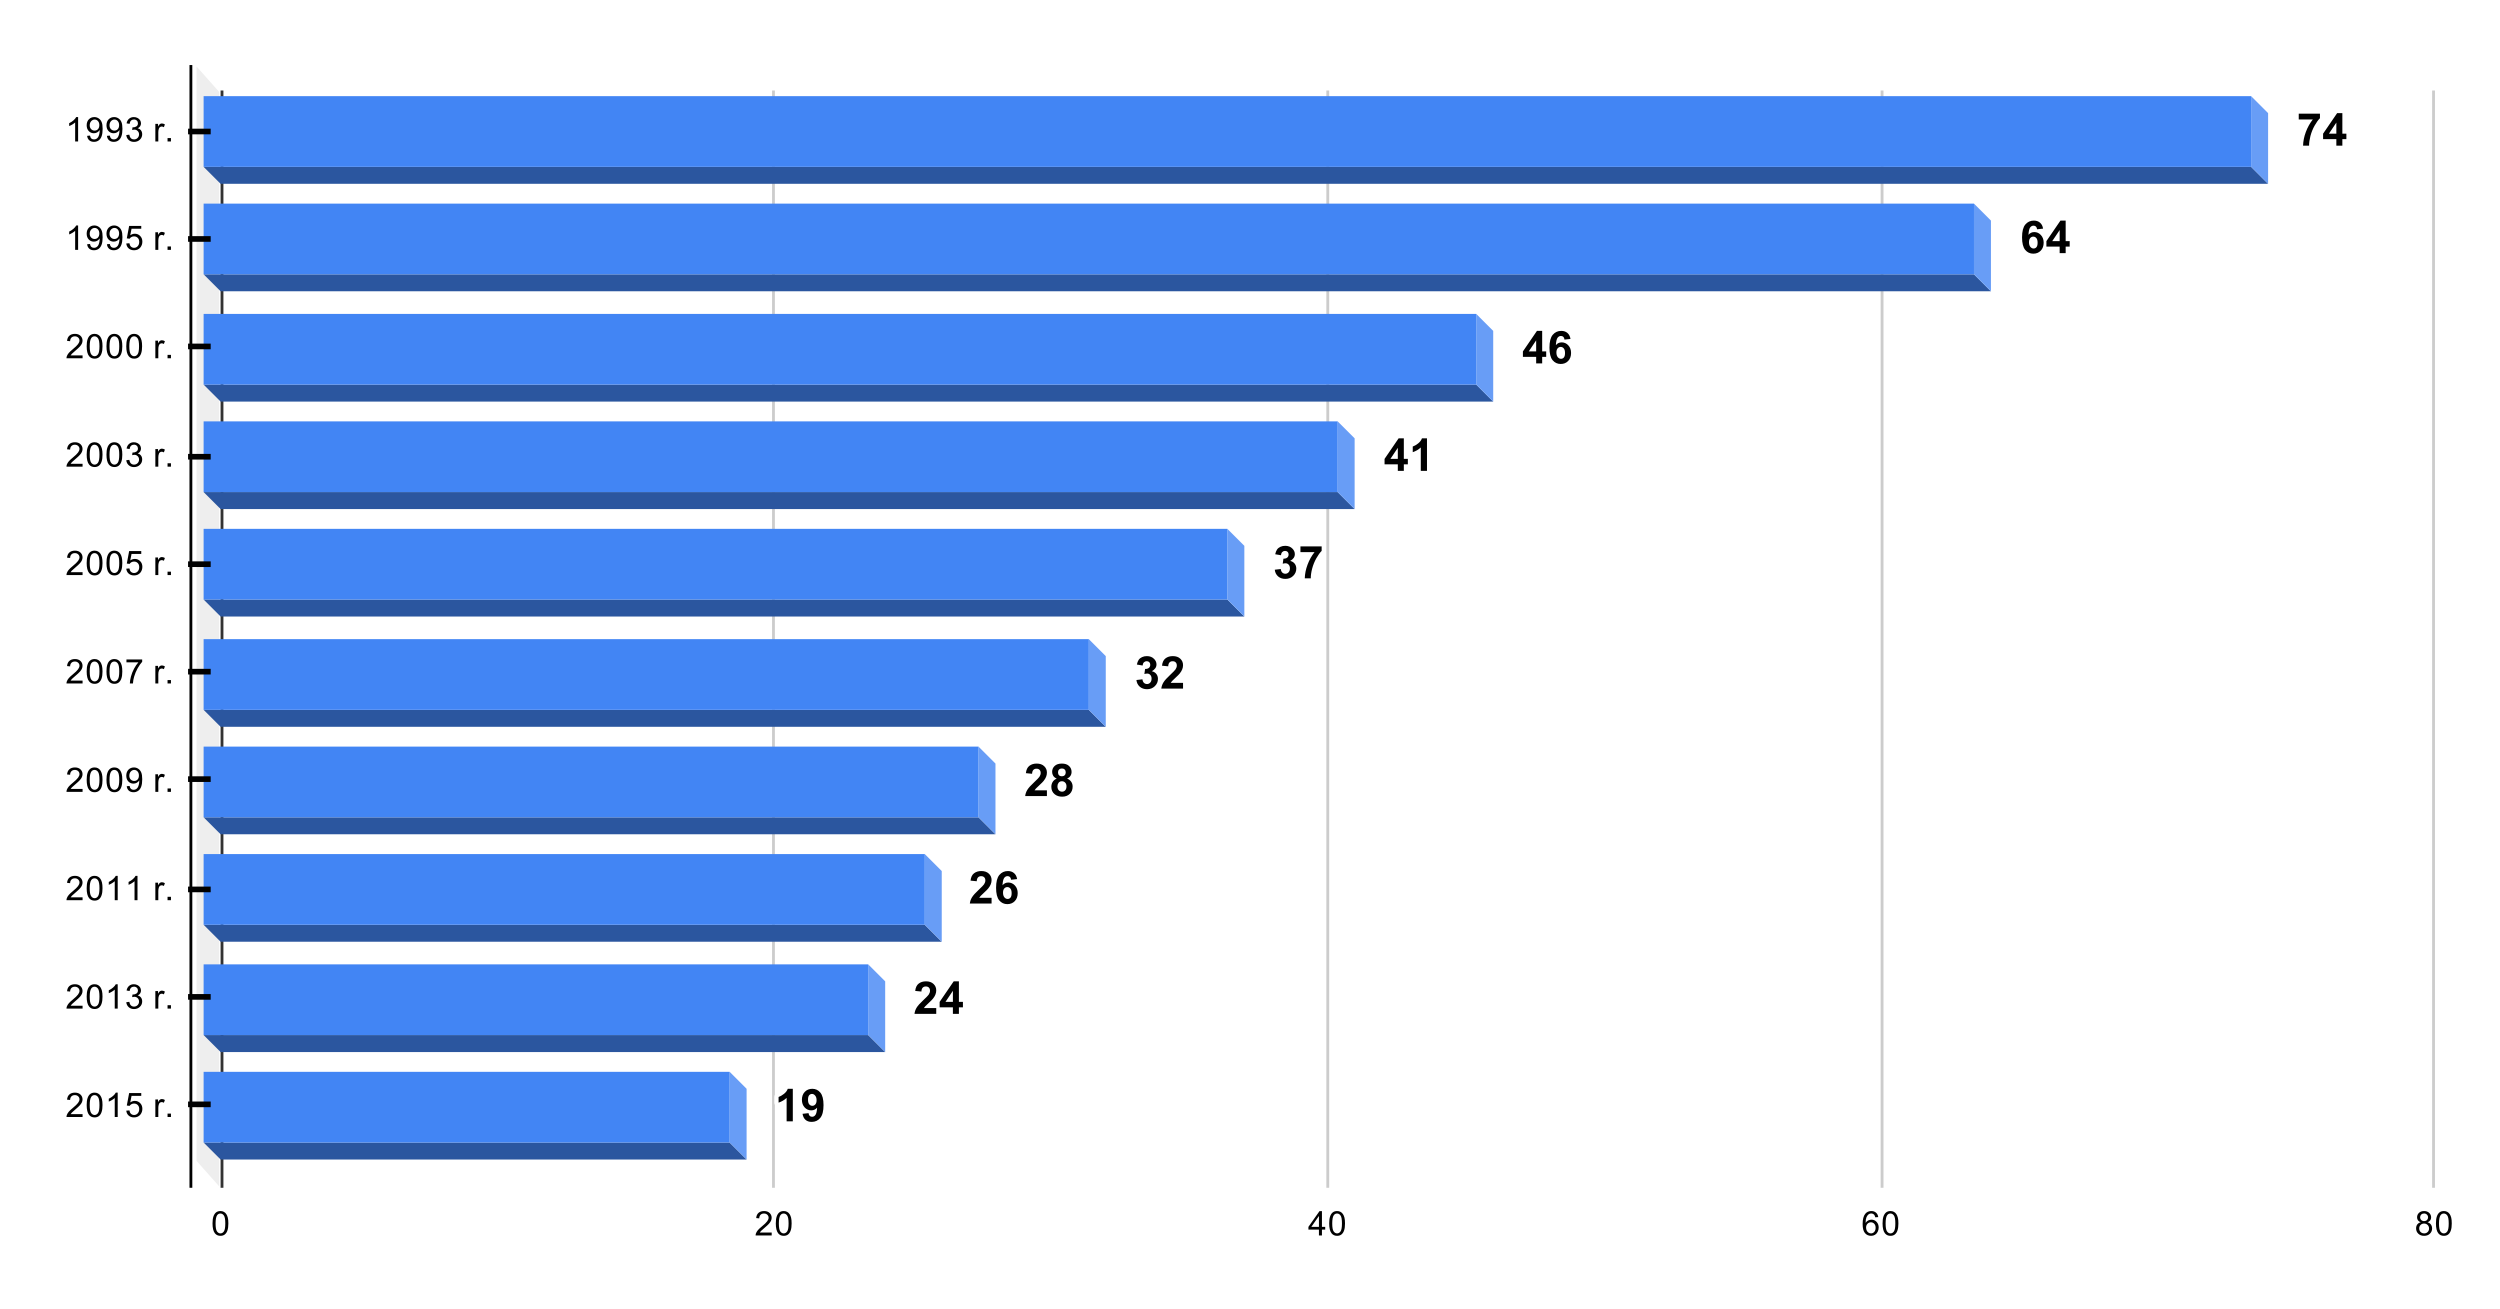 <?xml version="1.0"?>
<svg xmlns:xlink="http://www.w3.org/1999/xlink" xmlns="http://www.w3.org/2000/svg" version="1.1" viewBox="0.0 0.0 884.0 463.0" fill="none" stroke="none" stroke-linecap="square" stroke-miterlimit="10" x="0.0" y="0.0"><path fill="#ffffff" d="M0 0L884.0 0L884.0 463.0L0 463.0L0 0Z" fill-rule="nonzero"/><path stroke="#333333" stroke-width="1.0" stroke-linecap="butt" d="M78.5 32.5L78.5 419.5" fill-rule="nonzero"/><path fill="#eeeeee" d="M69.5 23.5L77.5 32.5L77.5 419.5L69.5 410.5Z" fill-rule="nonzero"/><path stroke="#cccccc" stroke-width="1.0" stroke-linecap="butt" d="M273.5 32.5L273.5 419.5" fill-rule="nonzero"/><path stroke="#cccccc" stroke-width="1.0" stroke-linecap="butt" d="M469.5 32.5L469.5 419.5" fill-rule="nonzero"/><path stroke="#cccccc" stroke-width="1.0" stroke-linecap="butt" d="M665.5 32.5L665.5 419.5" fill-rule="nonzero"/><path stroke="#cccccc" stroke-width="1.0" stroke-linecap="butt" d="M860.5 32.5L860.5 419.5" fill-rule="nonzero"/><path stroke="#000000" stroke-width="1.0" stroke-linecap="butt" d="M67.5 419.5L67.5 23.5" fill-rule="nonzero"/><clipPath id="id_0"><path d="M67.15 23.15L860.85 23.15L860.85 419.85L67.15 419.85L67.15 23.15Z" clip-rule="nonzero"/></clipPath><path fill="#2b569f" clip-path="url(#id_0)" d="M802.0 65.0L78.0 65.0L72.0 59.0L796.0 59.0Z" fill-rule="nonzero"/><path fill="#689df6" clip-path="url(#id_0)" d="M796.0 59.0L796.0 34.0L802.0 40.0L802.0 65.0Z" fill-rule="nonzero"/><path stroke="#000000" stroke-width="2.0" stroke-linecap="butt" stroke-opacity="0.0" clip-path="url(#id_0)" d="M72.0 59.0L72.0 34.0L796.0 34.0L796.0 59.0Z" fill-rule="nonzero"/><path fill="#4285f4" clip-path="url(#id_0)" d="M72.0 59.0L72.0 34.0L796.0 34.0L796.0 59.0Z" fill-rule="nonzero"/><path fill="#2b569f" clip-path="url(#id_0)" d="M704.0 103.0L78.0 103.0L72.0 97.0L698.0 97.0Z" fill-rule="nonzero"/><path fill="#689df6" clip-path="url(#id_0)" d="M698.0 97.0L698.0 72.0L704.0 78.0L704.0 103.0Z" fill-rule="nonzero"/><path stroke="#000000" stroke-width="2.0" stroke-linecap="butt" stroke-opacity="0.0" clip-path="url(#id_0)" d="M72.0 97.0L72.0 72.0L698.0 72.0L698.0 97.0Z" fill-rule="nonzero"/><path fill="#4285f4" clip-path="url(#id_0)" d="M72.0 97.0L72.0 72.0L698.0 72.0L698.0 97.0Z" fill-rule="nonzero"/><path fill="#2b569f" clip-path="url(#id_0)" d="M528.0 142.0L78.0 142.0L72.0 136.0L522.0 136.0Z" fill-rule="nonzero"/><path fill="#689df6" clip-path="url(#id_0)" d="M522.0 136.0L522.0 111.0L528.0 117.0L528.0 142.0Z" fill-rule="nonzero"/><path stroke="#000000" stroke-width="2.0" stroke-linecap="butt" stroke-opacity="0.0" clip-path="url(#id_0)" d="M72.0 136.0L72.0 111.0L522.0 111.0L522.0 136.0Z" fill-rule="nonzero"/><path fill="#4285f4" clip-path="url(#id_0)" d="M72.0 136.0L72.0 111.0L522.0 111.0L522.0 136.0Z" fill-rule="nonzero"/><path fill="#2b569f" clip-path="url(#id_0)" d="M479.0 180.0L78.0 180.0L72.0 174.0L473.0 174.0Z" fill-rule="nonzero"/><path fill="#689df6" clip-path="url(#id_0)" d="M473.0 174.0L473.0 149.0L479.0 155.0L479.0 180.0Z" fill-rule="nonzero"/><path stroke="#000000" stroke-width="2.0" stroke-linecap="butt" stroke-opacity="0.0" clip-path="url(#id_0)" d="M72.0 174.0L72.0 149.0L473.0 149.0L473.0 174.0Z" fill-rule="nonzero"/><path fill="#4285f4" clip-path="url(#id_0)" d="M72.0 174.0L72.0 149.0L473.0 149.0L473.0 174.0Z" fill-rule="nonzero"/><path fill="#2b569f" clip-path="url(#id_0)" d="M440.0 218.0L78.0 218.0L72.0 212.0L434.0 212.0Z" fill-rule="nonzero"/><path fill="#689df6" clip-path="url(#id_0)" d="M434.0 212.0L434.0 187.0L440.0 193.0L440.0 218.0Z" fill-rule="nonzero"/><path stroke="#000000" stroke-width="2.0" stroke-linecap="butt" stroke-opacity="0.0" clip-path="url(#id_0)" d="M72.0 212.0L72.0 187.0L434.0 187.0L434.0 212.0Z" fill-rule="nonzero"/><path fill="#4285f4" clip-path="url(#id_0)" d="M72.0 212.0L72.0 187.0L434.0 187.0L434.0 212.0Z" fill-rule="nonzero"/><path fill="#2b569f" clip-path="url(#id_0)" d="M391.0 257.0L78.0 257.0L72.0 251.0L385.0 251.0Z" fill-rule="nonzero"/><path fill="#689df6" clip-path="url(#id_0)" d="M385.0 251.0L385.0 226.0L391.0 232.0L391.0 257.0Z" fill-rule="nonzero"/><path stroke="#000000" stroke-width="2.0" stroke-linecap="butt" stroke-opacity="0.0" clip-path="url(#id_0)" d="M72.0 251.0L72.0 226.0L385.0 226.0L385.0 251.0Z" fill-rule="nonzero"/><path fill="#4285f4" clip-path="url(#id_0)" d="M72.0 251.0L72.0 226.0L385.0 226.0L385.0 251.0Z" fill-rule="nonzero"/><path fill="#2b569f" clip-path="url(#id_0)" d="M352.0 295.0L78.0 295.0L72.0 289.0L346.0 289.0Z" fill-rule="nonzero"/><path fill="#689df6" clip-path="url(#id_0)" d="M346.0 289.0L346.0 264.0L352.0 270.0L352.0 295.0Z" fill-rule="nonzero"/><path stroke="#000000" stroke-width="2.0" stroke-linecap="butt" stroke-opacity="0.0" clip-path="url(#id_0)" d="M72.0 289.0L72.0 264.0L346.0 264.0L346.0 289.0Z" fill-rule="nonzero"/><path fill="#4285f4" clip-path="url(#id_0)" d="M72.0 289.0L72.0 264.0L346.0 264.0L346.0 289.0Z" fill-rule="nonzero"/><path fill="#2b569f" clip-path="url(#id_0)" d="M333.0 333.0L78.0 333.0L72.0 327.0L327.0 327.0Z" fill-rule="nonzero"/><path fill="#689df6" clip-path="url(#id_0)" d="M327.0 327.0L327.0 302.0L333.0 308.0L333.0 333.0Z" fill-rule="nonzero"/><path stroke="#000000" stroke-width="2.0" stroke-linecap="butt" stroke-opacity="0.0" clip-path="url(#id_0)" d="M72.0 327.0L72.0 302.0L327.0 302.0L327.0 327.0Z" fill-rule="nonzero"/><path fill="#4285f4" clip-path="url(#id_0)" d="M72.0 327.0L72.0 302.0L327.0 302.0L327.0 327.0Z" fill-rule="nonzero"/><path fill="#2b569f" clip-path="url(#id_0)" d="M313.0 372.0L78.0 372.0L72.0 366.0L307.0 366.0Z" fill-rule="nonzero"/><path fill="#689df6" clip-path="url(#id_0)" d="M307.0 366.0L307.0 341.0L313.0 347.0L313.0 372.0Z" fill-rule="nonzero"/><path stroke="#000000" stroke-width="2.0" stroke-linecap="butt" stroke-opacity="0.0" clip-path="url(#id_0)" d="M72.0 366.0L72.0 341.0L307.0 341.0L307.0 366.0Z" fill-rule="nonzero"/><path fill="#4285f4" clip-path="url(#id_0)" d="M72.0 366.0L72.0 341.0L307.0 341.0L307.0 366.0Z" fill-rule="nonzero"/><path fill="#2b569f" clip-path="url(#id_0)" d="M264.0 410.0L78.0 410.0L72.0 404.0L258.0 404.0Z" fill-rule="nonzero"/><path fill="#689df6" clip-path="url(#id_0)" d="M258.0 404.0L258.0 379.0L264.0 385.0L264.0 410.0Z" fill-rule="nonzero"/><path stroke="#000000" stroke-width="2.0" stroke-linecap="butt" stroke-opacity="0.0" clip-path="url(#id_0)" d="M72.0 404.0L72.0 379.0L258.0 379.0L258.0 404.0Z" fill-rule="nonzero"/><path fill="#4285f4" clip-path="url(#id_0)" d="M72.0 404.0L72.0 379.0L258.0 379.0L258.0 404.0Z" fill-rule="nonzero"/><path stroke="#000000" stroke-width="2.0" stroke-linecap="butt" d="M67.5 46.5L73.5 46.5" fill-rule="nonzero"/><path stroke="#000000" stroke-width="2.0" stroke-linecap="butt" d="M67.5 84.5L73.5 84.5" fill-rule="nonzero"/><path stroke="#000000" stroke-width="2.0" stroke-linecap="butt" d="M67.5 122.5L73.5 122.5" fill-rule="nonzero"/><path stroke="#000000" stroke-width="2.0" stroke-linecap="butt" d="M67.5 161.5L73.5 161.5" fill-rule="nonzero"/><path stroke="#000000" stroke-width="2.0" stroke-linecap="butt" d="M67.5 199.5L73.5 199.5" fill-rule="nonzero"/><path stroke="#000000" stroke-width="2.0" stroke-linecap="butt" d="M67.5 237.5L73.5 237.5" fill-rule="nonzero"/><path stroke="#000000" stroke-width="2.0" stroke-linecap="butt" d="M67.5 275.5L73.5 275.5" fill-rule="nonzero"/><path stroke="#000000" stroke-width="2.0" stroke-linecap="butt" d="M67.5 314.5L73.5 314.5" fill-rule="nonzero"/><path stroke="#000000" stroke-width="2.0" stroke-linecap="butt" d="M67.5 352.5L73.5 352.5" fill-rule="nonzero"/><path stroke="#000000" stroke-width="2.0" stroke-linecap="butt" d="M67.5 390.5L73.5 390.5" fill-rule="nonzero"/><path stroke="#ffffff" stroke-width="3.0" stroke-linejoin="round" stroke-linecap="round" d="M812.835 42.234L812.835 40.203L820.335 40.203L820.335 41.797Q819.413 42.703 818.444 44.422Q817.491 46.125 816.976 48.062Q816.476 49.984 816.491 51.5L814.366 51.5Q814.429 49.125 815.351 46.656Q816.273 44.188 817.819 42.234L812.835 42.234ZM826.132 51.5L826.132 49.188L821.444 49.188L821.444 47.266L826.413 40.0L828.257 40.0L828.257 47.266L829.679 47.266L829.679 49.188L828.257 49.188L828.257 51.5L826.132 51.5ZM826.132 47.266L826.132 43.344L823.507 47.266L826.132 47.266Z" fill-rule="nonzero"/><path fill="#000000" d="M812.835 42.234L812.835 40.203L820.335 40.203L820.335 41.797Q819.413 42.703 818.444 44.422Q817.491 46.125 816.976 48.062Q816.476 49.984 816.491 51.5L814.366 51.5Q814.429 49.125 815.351 46.656Q816.273 44.188 817.819 42.234L812.835 42.234ZM826.132 51.5L826.132 49.188L821.444 49.188L821.444 47.266L826.413 40.0L828.257 40.0L828.257 47.266L829.679 47.266L829.679 49.188L828.257 49.188L828.257 51.5L826.132 51.5ZM826.132 47.266L826.132 43.344L823.507 47.266L826.132 47.266Z" fill-rule="nonzero"/><path stroke="#ffffff" stroke-width="3.0" stroke-linejoin="round" stroke-linecap="round" d="M722.435 80.844L720.31 81.078Q720.232 80.422 719.904 80.109Q719.576 79.797 719.044 79.797Q718.357 79.797 717.872 80.422Q717.388 81.047 717.263 83.031Q718.091 82.062 719.31 82.062Q720.685 82.062 721.654 83.109Q722.638 84.156 722.638 85.812Q722.638 87.562 721.607 88.641Q720.576 89.703 718.966 89.703Q717.232 89.703 716.107 88.359Q714.997 87.0 714.997 83.922Q714.997 80.781 716.154 79.391Q717.326 78.0 719.185 78.0Q720.482 78.0 721.341 78.734Q722.201 79.453 722.435 80.844ZM717.451 85.641Q717.451 86.703 717.935 87.297Q718.435 87.875 719.076 87.875Q719.685 87.875 720.091 87.406Q720.497 86.922 720.497 85.828Q720.497 84.719 720.06 84.203Q719.622 83.672 718.966 83.672Q718.326 83.672 717.888 84.172Q717.451 84.672 717.451 85.641ZM728.294 89.5L728.294 87.188L723.607 87.188L723.607 85.266L728.576 78.0L730.419 78.0L730.419 85.266L731.841 85.266L731.841 87.188L730.419 87.188L730.419 89.5L728.294 89.5ZM728.294 85.266L728.294 81.344L725.669 85.266L728.294 85.266Z" fill-rule="nonzero"/><path fill="#000000" d="M722.435 80.844L720.31 81.078Q720.232 80.422 719.904 80.109Q719.576 79.797 719.044 79.797Q718.357 79.797 717.872 80.422Q717.388 81.047 717.263 83.031Q718.091 82.062 719.31 82.062Q720.685 82.062 721.654 83.109Q722.638 84.156 722.638 85.812Q722.638 87.562 721.607 88.641Q720.576 89.703 718.966 89.703Q717.232 89.703 716.107 88.359Q714.997 87.0 714.997 83.922Q714.997 80.781 716.154 79.391Q717.326 78.0 719.185 78.0Q720.482 78.0 721.341 78.734Q722.201 79.453 722.435 80.844ZM717.451 85.641Q717.451 86.703 717.935 87.297Q718.435 87.875 719.076 87.875Q719.685 87.875 720.091 87.406Q720.497 86.922 720.497 85.828Q720.497 84.719 720.06 84.203Q719.622 83.672 718.966 83.672Q718.326 83.672 717.888 84.172Q717.451 84.672 717.451 85.641ZM728.294 89.5L728.294 87.188L723.607 87.188L723.607 85.266L728.576 78.0L730.419 78.0L730.419 85.266L731.841 85.266L731.841 87.188L730.419 87.188L730.419 89.5L728.294 89.5ZM728.294 85.266L728.294 81.344L725.669 85.266L728.294 85.266Z" fill-rule="nonzero"/><path stroke="#ffffff" stroke-width="3.0" stroke-linejoin="round" stroke-linecap="round" d="M543.187 128.5L543.187 126.188L538.499 126.188L538.499 124.266L543.468 117.0L545.312 117.0L545.312 124.266L546.734 124.266L546.734 126.188L545.312 126.188L545.312 128.5L543.187 128.5ZM543.187 124.266L543.187 120.344L540.562 124.266L543.187 124.266ZM555.327 119.844L553.202 120.078Q553.124 119.422 552.796 119.109Q552.468 118.797 551.937 118.797Q551.249 118.797 550.765 119.422Q550.281 120.047 550.156 122.031Q550.984 121.062 552.202 121.062Q553.577 121.062 554.546 122.109Q555.531 123.156 555.531 124.812Q555.531 126.562 554.499 127.641Q553.468 128.703 551.859 128.703Q550.124 128.703 548.999 127.359Q547.89 126.0 547.89 122.922Q547.89 119.781 549.046 118.391Q550.218 117.0 552.077 117.0Q553.374 117.0 554.234 117.734Q555.093 118.453 555.327 119.844ZM550.343 124.641Q550.343 125.703 550.827 126.297Q551.327 126.875 551.968 126.875Q552.577 126.875 552.984 126.406Q553.39 125.922 553.39 124.828Q553.39 123.719 552.952 123.203Q552.515 122.672 551.859 122.672Q551.218 122.672 550.781 123.172Q550.343 123.672 550.343 124.641Z" fill-rule="nonzero"/><path fill="#000000" d="M543.187 128.5L543.187 126.188L538.499 126.188L538.499 124.266L543.468 117.0L545.312 117.0L545.312 124.266L546.734 124.266L546.734 126.188L545.312 126.188L545.312 128.5L543.187 128.5ZM543.187 124.266L543.187 120.344L540.562 124.266L543.187 124.266ZM555.327 119.844L553.202 120.078Q553.124 119.422 552.796 119.109Q552.468 118.797 551.937 118.797Q551.249 118.797 550.765 119.422Q550.281 120.047 550.156 122.031Q550.984 121.062 552.202 121.062Q553.577 121.062 554.546 122.109Q555.531 123.156 555.531 124.812Q555.531 126.562 554.499 127.641Q553.468 128.703 551.859 128.703Q550.124 128.703 548.999 127.359Q547.89 126.0 547.89 122.922Q547.89 119.781 549.046 118.391Q550.218 117.0 552.077 117.0Q553.374 117.0 554.234 117.734Q555.093 118.453 555.327 119.844ZM550.343 124.641Q550.343 125.703 550.827 126.297Q551.327 126.875 551.968 126.875Q552.577 126.875 552.984 126.406Q553.39 125.922 553.39 124.828Q553.39 123.719 552.952 123.203Q552.515 122.672 551.859 122.672Q551.218 122.672 550.781 123.172Q550.343 123.672 550.343 124.641Z" fill-rule="nonzero"/><path stroke="#ffffff" stroke-width="3.0" stroke-linejoin="round" stroke-linecap="round" d="M494.268 166.5L494.268 164.188L489.581 164.188L489.581 162.266L494.549 155.0L496.393 155.0L496.393 162.266L497.815 162.266L497.815 164.188L496.393 164.188L496.393 166.5L494.268 166.5ZM494.268 162.266L494.268 158.344L491.643 162.266L494.268 162.266ZM504.581 166.5L502.393 166.5L502.393 158.219Q501.19 159.344 499.549 159.891L499.549 157.891Q500.409 157.609 501.409 156.828Q502.424 156.047 502.799 155.0L504.581 155.0L504.581 166.5Z" fill-rule="nonzero"/><path fill="#000000" d="M494.268 166.5L494.268 164.188L489.581 164.188L489.581 162.266L494.549 155.0L496.393 155.0L496.393 162.266L497.815 162.266L497.815 164.188L496.393 164.188L496.393 166.5L494.268 166.5ZM494.268 162.266L494.268 158.344L491.643 162.266L494.268 162.266ZM504.581 166.5L502.393 166.5L502.393 158.219Q501.19 159.344 499.549 159.891L499.549 157.891Q500.409 157.609 501.409 156.828Q502.424 156.047 502.799 155.0L504.581 155.0L504.581 166.5Z" fill-rule="nonzero"/><path stroke="#ffffff" stroke-width="3.0" stroke-linejoin="round" stroke-linecap="round" d="M450.758 201.453L452.883 201.203Q452.977 202.016 453.414 202.453Q453.868 202.875 454.508 202.875Q455.18 202.875 455.649 202.359Q456.118 201.844 456.118 200.969Q456.118 200.141 455.664 199.656Q455.227 199.172 454.586 199.172Q454.164 199.172 453.571 199.328L453.821 197.547Q454.711 197.562 455.18 197.156Q455.649 196.75 455.649 196.062Q455.649 195.484 455.305 195.141Q454.961 194.797 454.383 194.797Q453.821 194.797 453.414 195.188Q453.024 195.578 452.946 196.328L450.914 195.984Q451.133 194.953 451.555 194.328Q451.977 193.703 452.743 193.359Q453.508 193.0 454.446 193.0Q456.071 193.0 457.039 194.031Q457.852 194.875 457.852 195.938Q457.852 197.438 456.196 198.344Q457.18 198.547 457.774 199.281Q458.368 200.016 458.368 201.062Q458.368 202.562 457.258 203.641Q456.164 204.703 454.524 204.703Q452.961 204.703 451.93 203.812Q450.914 202.906 450.758 201.453ZM459.836 195.234L459.836 193.203L467.336 193.203L467.336 194.797Q466.414 195.703 465.446 197.422Q464.493 199.125 463.977 201.062Q463.477 202.984 463.493 204.5L461.368 204.5Q461.43 202.125 462.352 199.656Q463.274 197.188 464.821 195.234L459.836 195.234Z" fill-rule="nonzero"/><path fill="#000000" d="M450.758 201.453L452.883 201.203Q452.977 202.016 453.414 202.453Q453.868 202.875 454.508 202.875Q455.18 202.875 455.649 202.359Q456.118 201.844 456.118 200.969Q456.118 200.141 455.664 199.656Q455.227 199.172 454.586 199.172Q454.164 199.172 453.571 199.328L453.821 197.547Q454.711 197.562 455.18 197.156Q455.649 196.75 455.649 196.062Q455.649 195.484 455.305 195.141Q454.961 194.797 454.383 194.797Q453.821 194.797 453.414 195.188Q453.024 195.578 452.946 196.328L450.914 195.984Q451.133 194.953 451.555 194.328Q451.977 193.703 452.743 193.359Q453.508 193.0 454.446 193.0Q456.071 193.0 457.039 194.031Q457.852 194.875 457.852 195.938Q457.852 197.438 456.196 198.344Q457.18 198.547 457.774 199.281Q458.368 200.016 458.368 201.062Q458.368 202.562 457.258 203.641Q456.164 204.703 454.524 204.703Q452.961 204.703 451.93 203.812Q450.914 202.906 450.758 201.453ZM459.836 195.234L459.836 193.203L467.336 193.203L467.336 194.797Q466.414 195.703 465.446 197.422Q464.493 199.125 463.977 201.062Q463.477 202.984 463.493 204.5L461.368 204.5Q461.43 202.125 462.352 199.656Q463.274 197.188 464.821 195.234L459.836 195.234Z" fill-rule="nonzero"/><path stroke="#ffffff" stroke-width="3.0" stroke-linejoin="round" stroke-linecap="round" d="M401.839 240.453L403.964 240.203Q404.058 241.016 404.496 241.453Q404.949 241.875 405.589 241.875Q406.261 241.875 406.73 241.359Q407.199 240.844 407.199 239.969Q407.199 239.141 406.746 238.656Q406.308 238.172 405.668 238.172Q405.246 238.172 404.652 238.328L404.902 236.547Q405.793 236.562 406.261 236.156Q406.73 235.75 406.73 235.062Q406.73 234.484 406.386 234.141Q406.043 233.797 405.464 233.797Q404.902 233.797 404.496 234.188Q404.105 234.578 404.027 235.328L401.996 234.984Q402.214 233.953 402.636 233.328Q403.058 232.703 403.824 232.359Q404.589 232.0 405.527 232.0Q407.152 232.0 408.121 233.031Q408.933 233.875 408.933 234.938Q408.933 236.438 407.277 237.344Q408.261 237.547 408.855 238.281Q409.449 239.016 409.449 240.062Q409.449 241.562 408.339 242.641Q407.246 243.703 405.605 243.703Q404.043 243.703 403.011 242.812Q401.996 241.906 401.839 240.453ZM418.324 241.453L418.324 243.5L410.636 243.5Q410.761 242.344 411.386 241.312Q412.011 240.266 413.855 238.562Q415.339 237.172 415.668 236.688Q416.121 236.0 416.121 235.344Q416.121 234.609 415.73 234.219Q415.339 233.812 414.636 233.812Q413.949 233.812 413.543 234.234Q413.136 234.641 413.074 235.609L410.886 235.391Q411.089 233.578 412.121 232.797Q413.152 232.0 414.699 232.0Q416.386 232.0 417.355 232.922Q418.324 233.828 418.324 235.188Q418.324 235.953 418.043 236.656Q417.777 237.359 417.168 238.125Q416.777 238.625 415.73 239.578Q414.699 240.531 414.418 240.844Q414.136 241.156 413.964 241.453L418.324 241.453Z" fill-rule="nonzero"/><path fill="#000000" d="M401.839 240.453L403.964 240.203Q404.058 241.016 404.496 241.453Q404.949 241.875 405.589 241.875Q406.261 241.875 406.73 241.359Q407.199 240.844 407.199 239.969Q407.199 239.141 406.746 238.656Q406.308 238.172 405.668 238.172Q405.246 238.172 404.652 238.328L404.902 236.547Q405.793 236.562 406.261 236.156Q406.73 235.75 406.73 235.062Q406.73 234.484 406.386 234.141Q406.043 233.797 405.464 233.797Q404.902 233.797 404.496 234.188Q404.105 234.578 404.027 235.328L401.996 234.984Q402.214 233.953 402.636 233.328Q403.058 232.703 403.824 232.359Q404.589 232.0 405.527 232.0Q407.152 232.0 408.121 233.031Q408.933 233.875 408.933 234.938Q408.933 236.438 407.277 237.344Q408.261 237.547 408.855 238.281Q409.449 239.016 409.449 240.062Q409.449 241.562 408.339 242.641Q407.246 243.703 405.605 243.703Q404.043 243.703 403.011 242.812Q401.996 241.906 401.839 240.453ZM418.324 241.453L418.324 243.5L410.636 243.5Q410.761 242.344 411.386 241.312Q412.011 240.266 413.855 238.562Q415.339 237.172 415.668 236.688Q416.121 236.0 416.121 235.344Q416.121 234.609 415.73 234.219Q415.339 233.812 414.636 233.812Q413.949 233.812 413.543 234.234Q413.136 234.641 413.074 235.609L410.886 235.391Q411.089 233.578 412.121 232.797Q413.152 232.0 414.699 232.0Q416.386 232.0 417.355 232.922Q418.324 233.828 418.324 235.188Q418.324 235.953 418.043 236.656Q417.777 237.359 417.168 238.125Q416.777 238.625 415.73 239.578Q414.699 240.531 414.418 240.844Q414.136 241.156 413.964 241.453L418.324 241.453Z" fill-rule="nonzero"/><path stroke="#ffffff" stroke-width="3.0" stroke-linejoin="round" stroke-linecap="round" d="M370.189 279.453L370.189 281.5L362.501 281.5Q362.626 280.344 363.251 279.312Q363.876 278.266 365.72 276.562Q367.204 275.172 367.533 274.688Q367.986 274.0 367.986 273.344Q367.986 272.609 367.595 272.219Q367.204 271.812 366.501 271.812Q365.814 271.812 365.408 272.234Q365.001 272.641 364.939 273.609L362.751 273.391Q362.954 271.578 363.986 270.797Q365.017 270.0 366.564 270.0Q368.251 270.0 369.22 270.922Q370.189 271.828 370.189 273.188Q370.189 273.953 369.908 274.656Q369.642 275.359 369.033 276.125Q368.642 276.625 367.595 277.578Q366.564 278.531 366.283 278.844Q366.001 279.156 365.829 279.453L370.189 279.453ZM373.658 275.312Q372.814 274.953 372.423 274.328Q372.033 273.703 372.033 272.953Q372.033 271.672 372.923 270.844Q373.829 270.0 375.47 270.0Q377.111 270.0 378.001 270.844Q378.908 271.672 378.908 272.953Q378.908 273.75 378.486 274.375Q378.079 274.984 377.329 275.312Q378.283 275.703 378.783 276.438Q379.283 277.172 379.283 278.125Q379.283 279.719 378.267 280.719Q377.251 281.703 375.579 281.703Q374.017 281.703 372.97 280.875Q371.751 279.906 371.751 278.219Q371.751 277.297 372.204 276.516Q372.673 275.734 373.658 275.312ZM374.111 273.109Q374.111 273.766 374.486 274.141Q374.861 274.5 375.47 274.5Q376.095 274.5 376.47 274.125Q376.845 273.75 376.845 273.094Q376.845 272.484 376.47 272.109Q376.111 271.734 375.501 271.734Q374.861 271.734 374.486 272.109Q374.111 272.484 374.111 273.109ZM373.908 278.016Q373.908 278.922 374.376 279.438Q374.845 279.938 375.533 279.938Q376.22 279.938 376.658 279.453Q377.111 278.953 377.111 278.031Q377.111 277.234 376.658 276.75Q376.204 276.25 375.501 276.25Q374.704 276.25 374.298 276.812Q373.908 277.359 373.908 278.016Z" fill-rule="nonzero"/><path fill="#000000" d="M370.189 279.453L370.189 281.5L362.501 281.5Q362.626 280.344 363.251 279.312Q363.876 278.266 365.72 276.562Q367.204 275.172 367.533 274.688Q367.986 274.0 367.986 273.344Q367.986 272.609 367.595 272.219Q367.204 271.812 366.501 271.812Q365.814 271.812 365.408 272.234Q365.001 272.641 364.939 273.609L362.751 273.391Q362.954 271.578 363.986 270.797Q365.017 270.0 366.564 270.0Q368.251 270.0 369.22 270.922Q370.189 271.828 370.189 273.188Q370.189 273.953 369.908 274.656Q369.642 275.359 369.033 276.125Q368.642 276.625 367.595 277.578Q366.564 278.531 366.283 278.844Q366.001 279.156 365.829 279.453L370.189 279.453ZM373.658 275.312Q372.814 274.953 372.423 274.328Q372.033 273.703 372.033 272.953Q372.033 271.672 372.923 270.844Q373.829 270.0 375.47 270.0Q377.111 270.0 378.001 270.844Q378.908 271.672 378.908 272.953Q378.908 273.75 378.486 274.375Q378.079 274.984 377.329 275.312Q378.283 275.703 378.783 276.438Q379.283 277.172 379.283 278.125Q379.283 279.719 378.267 280.719Q377.251 281.703 375.579 281.703Q374.017 281.703 372.97 280.875Q371.751 279.906 371.751 278.219Q371.751 277.297 372.204 276.516Q372.673 275.734 373.658 275.312ZM374.111 273.109Q374.111 273.766 374.486 274.141Q374.861 274.5 375.47 274.5Q376.095 274.5 376.47 274.125Q376.845 273.75 376.845 273.094Q376.845 272.484 376.47 272.109Q376.111 271.734 375.501 271.734Q374.861 271.734 374.486 272.109Q374.111 272.484 374.111 273.109ZM373.908 278.016Q373.908 278.922 374.376 279.438Q374.845 279.938 375.533 279.938Q376.22 279.938 376.658 279.453Q377.111 278.953 377.111 278.031Q377.111 277.234 376.658 276.75Q376.204 276.25 375.501 276.25Q374.704 276.25 374.298 276.812Q373.908 277.359 373.908 278.016Z" fill-rule="nonzero"/><path stroke="#ffffff" stroke-width="3.0" stroke-linejoin="round" stroke-linecap="round" d="M350.621 317.453L350.621 319.5L342.934 319.5Q343.059 318.344 343.684 317.312Q344.309 316.266 346.152 314.562Q347.637 313.172 347.965 312.688Q348.418 312.0 348.418 311.344Q348.418 310.609 348.027 310.219Q347.637 309.812 346.934 309.812Q346.246 309.812 345.84 310.234Q345.434 310.641 345.371 311.609L343.184 311.391Q343.387 309.578 344.418 308.797Q345.449 308.0 346.996 308.0Q348.684 308.0 349.652 308.922Q350.621 309.828 350.621 311.188Q350.621 311.953 350.34 312.656Q350.074 313.359 349.465 314.125Q349.074 314.625 348.027 315.578Q346.996 316.531 346.715 316.844Q346.434 317.156 346.262 317.453L350.621 317.453ZM359.652 310.844L357.527 311.078Q357.449 310.422 357.121 310.109Q356.793 309.797 356.262 309.797Q355.574 309.797 355.09 310.422Q354.606 311.047 354.481 313.031Q355.309 312.062 356.527 312.062Q357.902 312.062 358.871 313.109Q359.856 314.156 359.856 315.812Q359.856 317.562 358.824 318.641Q357.793 319.703 356.184 319.703Q354.449 319.703 353.324 318.359Q352.215 317.0 352.215 313.922Q352.215 310.781 353.371 309.391Q354.543 308.0 356.402 308.0Q357.699 308.0 358.559 308.734Q359.418 309.453 359.652 310.844ZM354.668 315.641Q354.668 316.703 355.152 317.297Q355.652 317.875 356.293 317.875Q356.902 317.875 357.309 317.406Q357.715 316.922 357.715 315.828Q357.715 314.719 357.277 314.203Q356.84 313.672 356.184 313.672Q355.543 313.672 355.106 314.172Q354.668 314.672 354.668 315.641Z" fill-rule="nonzero"/><path fill="#000000" d="M350.621 317.453L350.621 319.5L342.934 319.5Q343.059 318.344 343.684 317.312Q344.309 316.266 346.152 314.562Q347.637 313.172 347.965 312.688Q348.418 312.0 348.418 311.344Q348.418 310.609 348.027 310.219Q347.637 309.812 346.934 309.812Q346.246 309.812 345.84 310.234Q345.434 310.641 345.371 311.609L343.184 311.391Q343.387 309.578 344.418 308.797Q345.449 308.0 346.996 308.0Q348.684 308.0 349.652 308.922Q350.621 309.828 350.621 311.188Q350.621 311.953 350.34 312.656Q350.074 313.359 349.465 314.125Q349.074 314.625 348.027 315.578Q346.996 316.531 346.715 316.844Q346.434 317.156 346.262 317.453L350.621 317.453ZM359.652 310.844L357.527 311.078Q357.449 310.422 357.121 310.109Q356.793 309.797 356.262 309.797Q355.574 309.797 355.09 310.422Q354.606 311.047 354.481 313.031Q355.309 312.062 356.527 312.062Q357.902 312.062 358.871 313.109Q359.856 314.156 359.856 315.812Q359.856 317.562 358.824 318.641Q357.793 319.703 356.184 319.703Q354.449 319.703 353.324 318.359Q352.215 317.0 352.215 313.922Q352.215 310.781 353.371 309.391Q354.543 308.0 356.402 308.0Q357.699 308.0 358.559 308.734Q359.418 309.453 359.652 310.844ZM354.668 315.641Q354.668 316.703 355.152 317.297Q355.652 317.875 356.293 317.875Q356.902 317.875 357.309 317.406Q357.715 316.922 357.715 315.828Q357.715 314.719 357.277 314.203Q356.84 313.672 356.184 313.672Q355.543 313.672 355.106 314.172Q354.668 314.672 354.668 315.641Z" fill-rule="nonzero"/><path stroke="#ffffff" stroke-width="3.0" stroke-linejoin="round" stroke-linecap="round" d="M331.054 356.453L331.054 358.5L323.366 358.5Q323.491 357.344 324.116 356.312Q324.741 355.266 326.585 353.562Q328.069 352.172 328.397 351.688Q328.851 351.0 328.851 350.344Q328.851 349.609 328.46 349.219Q328.069 348.812 327.366 348.812Q326.679 348.812 326.272 349.234Q325.866 349.641 325.804 350.609L323.616 350.391Q323.819 348.578 324.851 347.797Q325.882 347.0 327.429 347.0Q329.116 347.0 330.085 347.922Q331.054 348.828 331.054 350.188Q331.054 350.953 330.772 351.656Q330.507 352.359 329.897 353.125Q329.507 353.625 328.46 354.578Q327.429 355.531 327.147 355.844Q326.866 356.156 326.694 356.453L331.054 356.453ZM336.944 358.5L336.944 356.188L332.257 356.188L332.257 354.266L337.226 347.0L339.069 347.0L339.069 354.266L340.491 354.266L340.491 356.188L339.069 356.188L339.069 358.5L336.944 358.5ZM336.944 354.266L336.944 350.344L334.319 354.266L336.944 354.266Z" fill-rule="nonzero"/><path fill="#000000" d="M331.054 356.453L331.054 358.5L323.366 358.5Q323.491 357.344 324.116 356.312Q324.741 355.266 326.585 353.562Q328.069 352.172 328.397 351.688Q328.851 351.0 328.851 350.344Q328.851 349.609 328.46 349.219Q328.069 348.812 327.366 348.812Q326.679 348.812 326.272 349.234Q325.866 349.641 325.804 350.609L323.616 350.391Q323.819 348.578 324.851 347.797Q325.882 347.0 327.429 347.0Q329.116 347.0 330.085 347.922Q331.054 348.828 331.054 350.188Q331.054 350.953 330.772 351.656Q330.507 352.359 329.897 353.125Q329.507 353.625 328.46 354.578Q327.429 355.531 327.147 355.844Q326.866 356.156 326.694 356.453L331.054 356.453ZM336.944 358.5L336.944 356.188L332.257 356.188L332.257 354.266L337.226 347.0L339.069 347.0L339.069 354.266L340.491 354.266L340.491 356.188L339.069 356.188L339.069 358.5L336.944 358.5ZM336.944 354.266L336.944 350.344L334.319 354.266L336.944 354.266Z" fill-rule="nonzero"/><path stroke="#ffffff" stroke-width="3.0" stroke-linejoin="round" stroke-linecap="round" d="M280.338 396.5L278.151 396.5L278.151 388.219Q276.947 389.344 275.307 389.891L275.307 387.891Q276.166 387.609 277.166 386.828Q278.182 386.047 278.557 385.0L280.338 385.0L280.338 396.5ZM283.776 393.844L285.901 393.609Q285.979 394.266 286.307 394.578Q286.635 394.891 287.166 394.891Q287.854 394.891 288.322 394.266Q288.807 393.641 288.932 391.672Q288.104 392.625 286.869 392.625Q285.51 392.625 284.526 391.594Q283.557 390.547 283.557 388.875Q283.557 387.125 284.588 386.062Q285.619 385.0 287.229 385.0Q288.963 385.0 290.072 386.344Q291.197 387.688 291.197 390.781Q291.197 393.922 290.026 395.312Q288.869 396.703 287.01 396.703Q285.666 396.703 284.838 395.984Q284.01 395.266 283.776 393.844ZM288.744 389.047Q288.744 387.984 288.244 387.406Q287.76 386.812 287.119 386.812Q286.51 386.812 286.104 387.297Q285.713 387.781 285.713 388.875Q285.713 389.984 286.151 390.5Q286.588 391.016 287.244 391.016Q287.869 391.016 288.307 390.516Q288.744 390.016 288.744 389.047Z" fill-rule="nonzero"/><path fill="#000000" d="M280.338 396.5L278.151 396.5L278.151 388.219Q276.947 389.344 275.307 389.891L275.307 387.891Q276.166 387.609 277.166 386.828Q278.182 386.047 278.557 385.0L280.338 385.0L280.338 396.5ZM283.776 393.844L285.901 393.609Q285.979 394.266 286.307 394.578Q286.635 394.891 287.166 394.891Q287.854 394.891 288.322 394.266Q288.807 393.641 288.932 391.672Q288.104 392.625 286.869 392.625Q285.51 392.625 284.526 391.594Q283.557 390.547 283.557 388.875Q283.557 387.125 284.588 386.062Q285.619 385.0 287.229 385.0Q288.963 385.0 290.072 386.344Q291.197 387.688 291.197 390.781Q291.197 393.922 290.026 395.312Q288.869 396.703 287.01 396.703Q285.666 396.703 284.838 395.984Q284.01 395.266 283.776 393.844ZM288.744 389.047Q288.744 387.984 288.244 387.406Q287.76 386.812 287.119 386.812Q286.51 386.812 286.104 387.297Q285.713 387.781 285.713 388.875Q285.713 389.984 286.151 390.5Q286.588 391.016 287.244 391.016Q287.869 391.016 288.307 390.516Q288.744 390.016 288.744 389.047Z" fill-rule="nonzero"/><path fill="#000000" d="M27.619 50.022L26.572 50.022L26.572 43.303Q26.181 43.662 25.556 44.037Q24.947 44.397 24.462 44.569L24.462 43.553Q25.337 43.131 25.994 42.553Q26.666 41.959 26.947 41.397L27.619 41.397L27.619 50.022ZM30.806 48.037L31.822 47.944Q31.947 48.662 32.306 48.99Q32.681 49.303 33.244 49.303Q33.728 49.303 34.087 49.084Q34.462 48.85 34.697 48.49Q34.931 48.115 35.087 47.49Q35.244 46.85 35.244 46.194Q35.244 46.115 35.244 45.975Q34.931 46.475 34.384 46.803Q33.837 47.115 33.197 47.115Q32.119 47.115 31.384 46.35Q30.65 45.569 30.65 44.303Q30.65 42.99 31.416 42.194Q32.197 41.397 33.353 41.397Q34.181 41.397 34.869 41.85Q35.572 42.303 35.931 43.147Q36.291 43.975 36.291 45.553Q36.291 47.194 35.931 48.178Q35.587 49.147 34.869 49.662Q34.166 50.162 33.228 50.162Q32.212 50.162 31.572 49.615Q30.931 49.053 30.806 48.037ZM35.119 44.24Q35.119 43.334 34.634 42.803Q34.166 42.272 33.478 42.272Q32.775 42.272 32.244 42.85Q31.728 43.412 31.728 44.334Q31.728 45.147 32.228 45.662Q32.728 46.178 33.447 46.178Q34.181 46.178 34.65 45.662Q35.119 45.147 35.119 44.24ZM37.806 48.037L38.822 47.944Q38.947 48.662 39.306 48.99Q39.681 49.303 40.244 49.303Q40.728 49.303 41.087 49.084Q41.462 48.85 41.697 48.49Q41.931 48.115 42.087 47.49Q42.244 46.85 42.244 46.194Q42.244 46.115 42.244 45.975Q41.931 46.475 41.384 46.803Q40.837 47.115 40.197 47.115Q39.119 47.115 38.384 46.35Q37.65 45.569 37.65 44.303Q37.65 42.99 38.416 42.194Q39.197 41.397 40.353 41.397Q41.181 41.397 41.869 41.85Q42.572 42.303 42.931 43.147Q43.291 43.975 43.291 45.553Q43.291 47.194 42.931 48.178Q42.587 49.147 41.869 49.662Q41.166 50.162 40.228 50.162Q39.212 50.162 38.572 49.615Q37.931 49.053 37.806 48.037ZM42.119 44.24Q42.119 43.334 41.634 42.803Q41.166 42.272 40.478 42.272Q39.775 42.272 39.244 42.85Q38.728 43.412 38.728 44.334Q38.728 45.147 39.228 45.662Q39.728 46.178 40.447 46.178Q41.181 46.178 41.65 45.662Q42.119 45.147 42.119 44.24ZM44.65 47.756L45.712 47.615Q45.884 48.506 46.322 48.912Q46.759 49.303 47.384 49.303Q48.134 49.303 48.65 48.787Q49.166 48.272 49.166 47.506Q49.166 46.787 48.681 46.319Q48.212 45.834 47.478 45.834Q47.181 45.834 46.728 45.959L46.853 45.022Q46.962 45.037 47.025 45.037Q47.697 45.037 48.228 44.694Q48.775 44.334 48.775 43.6Q48.775 43.022 48.384 42.647Q47.994 42.256 47.369 42.256Q46.759 42.256 46.337 42.647Q45.931 43.037 45.822 43.803L44.759 43.615Q44.947 42.569 45.634 41.99Q46.322 41.397 47.337 41.397Q48.041 41.397 48.634 41.709Q49.228 42.006 49.541 42.522Q49.853 43.037 49.853 43.631Q49.853 44.178 49.556 44.647Q49.259 45.1 48.681 45.365Q49.431 45.537 49.853 46.1Q50.275 46.647 50.275 47.49Q50.275 48.615 49.447 49.397Q48.634 50.178 47.384 50.178Q46.259 50.178 45.509 49.506Q44.759 48.819 44.65 47.756ZM54.931 50.022L54.931 43.803L55.884 43.803L55.884 44.74Q56.244 44.084 56.541 43.881Q56.853 43.662 57.228 43.662Q57.759 43.662 58.306 43.99L57.947 44.975Q57.556 44.74 57.181 44.74Q56.822 44.74 56.541 44.959Q56.275 45.162 56.166 45.537Q55.978 46.1 55.978 46.756L55.978 50.022L54.931 50.022ZM59.244 50.022L59.244 48.819L60.447 48.819L60.447 50.022L59.244 50.022Z" fill-rule="nonzero"/><path fill="#000000" d="M27.619 88.35L26.572 88.35L26.572 81.631Q26.181 81.991 25.556 82.366Q24.947 82.725 24.462 82.897L24.462 81.881Q25.337 81.46 25.994 80.881Q26.666 80.288 26.947 79.725L27.619 79.725L27.619 88.35ZM30.806 86.366L31.822 86.272Q31.947 86.991 32.306 87.319Q32.681 87.631 33.244 87.631Q33.728 87.631 34.087 87.413Q34.462 87.178 34.697 86.819Q34.931 86.444 35.087 85.819Q35.244 85.178 35.244 84.522Q35.244 84.444 35.244 84.303Q34.931 84.803 34.384 85.131Q33.837 85.444 33.197 85.444Q32.119 85.444 31.384 84.678Q30.65 83.897 30.65 82.631Q30.65 81.319 31.416 80.522Q32.197 79.725 33.353 79.725Q34.181 79.725 34.869 80.178Q35.572 80.631 35.931 81.475Q36.291 82.303 36.291 83.881Q36.291 85.522 35.931 86.506Q35.587 87.475 34.869 87.991Q34.166 88.491 33.228 88.491Q32.212 88.491 31.572 87.944Q30.931 87.381 30.806 86.366ZM35.119 82.569Q35.119 81.663 34.634 81.131Q34.166 80.6 33.478 80.6Q32.775 80.6 32.244 81.178Q31.728 81.741 31.728 82.663Q31.728 83.475 32.228 83.991Q32.728 84.506 33.447 84.506Q34.181 84.506 34.65 83.991Q35.119 83.475 35.119 82.569ZM37.806 86.366L38.822 86.272Q38.947 86.991 39.306 87.319Q39.681 87.631 40.244 87.631Q40.728 87.631 41.087 87.413Q41.462 87.178 41.697 86.819Q41.931 86.444 42.087 85.819Q42.244 85.178 42.244 84.522Q42.244 84.444 42.244 84.303Q41.931 84.803 41.384 85.131Q40.837 85.444 40.197 85.444Q39.119 85.444 38.384 84.678Q37.65 83.897 37.65 82.631Q37.65 81.319 38.416 80.522Q39.197 79.725 40.353 79.725Q41.181 79.725 41.869 80.178Q42.572 80.631 42.931 81.475Q43.291 82.303 43.291 83.881Q43.291 85.522 42.931 86.506Q42.587 87.475 41.869 87.991Q41.166 88.491 40.228 88.491Q39.212 88.491 38.572 87.944Q37.931 87.381 37.806 86.366ZM42.119 82.569Q42.119 81.663 41.634 81.131Q41.166 80.6 40.478 80.6Q39.775 80.6 39.244 81.178Q38.728 81.741 38.728 82.663Q38.728 83.475 39.228 83.991Q39.728 84.506 40.447 84.506Q41.181 84.506 41.65 83.991Q42.119 83.475 42.119 82.569ZM44.65 86.1L45.759 86.006Q45.884 86.819 46.322 87.225Q46.775 87.631 47.416 87.631Q48.166 87.631 48.697 87.053Q49.228 86.475 49.228 85.538Q49.228 84.631 48.712 84.116Q48.212 83.585 47.384 83.585Q46.884 83.585 46.462 83.819Q46.056 84.053 45.822 84.413L44.837 84.288L45.666 79.881L49.947 79.881L49.947 80.881L46.509 80.881L46.056 83.194Q46.822 82.647 47.666 82.647Q48.791 82.647 49.556 83.428Q50.337 84.21 50.337 85.444Q50.337 86.6 49.666 87.46Q48.837 88.491 47.416 88.491Q46.244 88.491 45.494 87.835Q44.759 87.178 44.65 86.1ZM54.931 88.35L54.931 82.131L55.884 82.131L55.884 83.069Q56.244 82.413 56.541 82.21Q56.853 81.991 57.228 81.991Q57.759 81.991 58.306 82.319L57.947 83.303Q57.556 83.069 57.181 83.069Q56.822 83.069 56.541 83.288Q56.275 83.491 56.166 83.866Q55.978 84.428 55.978 85.085L55.978 88.35L54.931 88.35ZM59.244 88.35L59.244 87.147L60.447 87.147L60.447 88.35L59.244 88.35Z" fill-rule="nonzero"/><path fill="#000000" d="M29.197 125.663L29.197 126.679L23.509 126.679Q23.509 126.304 23.634 125.944Q23.853 125.366 24.322 124.804Q24.806 124.241 25.712 123.507Q27.119 122.351 27.603 121.679Q28.103 121.007 28.103 120.413Q28.103 119.788 27.65 119.366Q27.197 118.929 26.478 118.929Q25.712 118.929 25.259 119.382Q24.806 119.835 24.791 120.647L23.712 120.538Q23.822 119.319 24.541 118.694Q25.275 118.054 26.509 118.054Q27.744 118.054 28.462 118.741Q29.181 119.429 29.181 120.444Q29.181 120.96 28.962 121.46Q28.759 121.944 28.259 122.507Q27.775 123.054 26.65 124.007Q25.697 124.804 25.416 125.101Q25.15 125.382 24.978 125.663L29.197 125.663ZM30.65 122.444Q30.65 120.913 30.962 119.991Q31.275 119.054 31.884 118.554Q32.509 118.054 33.447 118.054Q34.134 118.054 34.65 118.335Q35.181 118.616 35.525 119.147Q35.869 119.663 36.056 120.413Q36.244 121.163 36.244 122.444Q36.244 123.96 35.931 124.882Q35.634 125.804 35.009 126.319Q34.4 126.819 33.447 126.819Q32.212 126.819 31.494 125.929Q30.65 124.866 30.65 122.444ZM31.728 122.444Q31.728 124.554 32.228 125.257Q32.728 125.96 33.447 125.96Q34.181 125.96 34.666 125.257Q35.166 124.554 35.166 122.444Q35.166 120.319 34.666 119.632Q34.181 118.929 33.431 118.929Q32.712 118.929 32.275 119.538Q31.728 120.319 31.728 122.444ZM37.65 122.444Q37.65 120.913 37.962 119.991Q38.275 119.054 38.884 118.554Q39.509 118.054 40.447 118.054Q41.134 118.054 41.65 118.335Q42.181 118.616 42.525 119.147Q42.869 119.663 43.056 120.413Q43.244 121.163 43.244 122.444Q43.244 123.96 42.931 124.882Q42.634 125.804 42.009 126.319Q41.4 126.819 40.447 126.819Q39.212 126.819 38.494 125.929Q37.65 124.866 37.65 122.444ZM38.728 122.444Q38.728 124.554 39.228 125.257Q39.728 125.96 40.447 125.96Q41.181 125.96 41.666 125.257Q42.166 124.554 42.166 122.444Q42.166 120.319 41.666 119.632Q41.181 118.929 40.431 118.929Q39.712 118.929 39.275 119.538Q38.728 120.319 38.728 122.444ZM44.65 122.444Q44.65 120.913 44.962 119.991Q45.275 119.054 45.884 118.554Q46.509 118.054 47.447 118.054Q48.134 118.054 48.65 118.335Q49.181 118.616 49.525 119.147Q49.869 119.663 50.056 120.413Q50.244 121.163 50.244 122.444Q50.244 123.96 49.931 124.882Q49.634 125.804 49.009 126.319Q48.4 126.819 47.447 126.819Q46.212 126.819 45.494 125.929Q44.65 124.866 44.65 122.444ZM45.728 122.444Q45.728 124.554 46.228 125.257Q46.728 125.96 47.447 125.96Q48.181 125.96 48.666 125.257Q49.166 124.554 49.166 122.444Q49.166 120.319 48.666 119.632Q48.181 118.929 47.431 118.929Q46.712 118.929 46.275 119.538Q45.728 120.319 45.728 122.444ZM54.931 126.679L54.931 120.46L55.884 120.46L55.884 121.397Q56.244 120.741 56.541 120.538Q56.853 120.319 57.228 120.319Q57.759 120.319 58.306 120.647L57.947 121.632Q57.556 121.397 57.181 121.397Q56.822 121.397 56.541 121.616Q56.275 121.819 56.166 122.194Q55.978 122.757 55.978 123.413L55.978 126.679L54.931 126.679ZM59.244 126.679L59.244 125.476L60.447 125.476L60.447 126.679L59.244 126.679Z" fill-rule="nonzero"/><path fill="#000000" d="M29.197 163.992L29.197 165.007L23.509 165.007Q23.509 164.632 23.634 164.273Q23.853 163.695 24.322 163.132Q24.806 162.57 25.712 161.835Q27.119 160.679 27.603 160.007Q28.103 159.335 28.103 158.742Q28.103 158.117 27.65 157.695Q27.197 157.257 26.478 157.257Q25.712 157.257 25.259 157.71Q24.806 158.163 24.791 158.976L23.712 158.867Q23.822 157.648 24.541 157.023Q25.275 156.382 26.509 156.382Q27.744 156.382 28.462 157.07Q29.181 157.757 29.181 158.773Q29.181 159.288 28.962 159.788Q28.759 160.273 28.259 160.835Q27.775 161.382 26.65 162.335Q25.697 163.132 25.416 163.429Q25.15 163.71 24.978 163.992L29.197 163.992ZM30.65 160.773Q30.65 159.242 30.962 158.32Q31.275 157.382 31.884 156.882Q32.509 156.382 33.447 156.382Q34.134 156.382 34.65 156.663Q35.181 156.945 35.525 157.476Q35.869 157.992 36.056 158.742Q36.244 159.492 36.244 160.773Q36.244 162.288 35.931 163.21Q35.634 164.132 35.009 164.648Q34.4 165.148 33.447 165.148Q32.212 165.148 31.494 164.257Q30.65 163.195 30.65 160.773ZM31.728 160.773Q31.728 162.882 32.228 163.585Q32.728 164.288 33.447 164.288Q34.181 164.288 34.666 163.585Q35.166 162.882 35.166 160.773Q35.166 158.648 34.666 157.96Q34.181 157.257 33.431 157.257Q32.712 157.257 32.275 157.867Q31.728 158.648 31.728 160.773ZM37.65 160.773Q37.65 159.242 37.962 158.32Q38.275 157.382 38.884 156.882Q39.509 156.382 40.447 156.382Q41.134 156.382 41.65 156.663Q42.181 156.945 42.525 157.476Q42.869 157.992 43.056 158.742Q43.244 159.492 43.244 160.773Q43.244 162.288 42.931 163.21Q42.634 164.132 42.009 164.648Q41.4 165.148 40.447 165.148Q39.212 165.148 38.494 164.257Q37.65 163.195 37.65 160.773ZM38.728 160.773Q38.728 162.882 39.228 163.585Q39.728 164.288 40.447 164.288Q41.181 164.288 41.666 163.585Q42.166 162.882 42.166 160.773Q42.166 158.648 41.666 157.96Q41.181 157.257 40.431 157.257Q39.712 157.257 39.275 157.867Q38.728 158.648 38.728 160.773ZM44.65 162.742L45.712 162.601Q45.884 163.492 46.322 163.898Q46.759 164.288 47.384 164.288Q48.134 164.288 48.65 163.773Q49.166 163.257 49.166 162.492Q49.166 161.773 48.681 161.304Q48.212 160.82 47.478 160.82Q47.181 160.82 46.728 160.945L46.853 160.007Q46.962 160.023 47.025 160.023Q47.697 160.023 48.228 159.679Q48.775 159.32 48.775 158.585Q48.775 158.007 48.384 157.632Q47.994 157.242 47.369 157.242Q46.759 157.242 46.337 157.632Q45.931 158.023 45.822 158.788L44.759 158.601Q44.947 157.554 45.634 156.976Q46.322 156.382 47.337 156.382Q48.041 156.382 48.634 156.695Q49.228 156.992 49.541 157.507Q49.853 158.023 49.853 158.617Q49.853 159.163 49.556 159.632Q49.259 160.085 48.681 160.351Q49.431 160.523 49.853 161.085Q50.275 161.632 50.275 162.476Q50.275 163.601 49.447 164.382Q48.634 165.163 47.384 165.163Q46.259 165.163 45.509 164.492Q44.759 163.804 44.65 162.742ZM54.931 165.007L54.931 158.788L55.884 158.788L55.884 159.726Q56.244 159.07 56.541 158.867Q56.853 158.648 57.228 158.648Q57.759 158.648 58.306 158.976L57.947 159.96Q57.556 159.726 57.181 159.726Q56.822 159.726 56.541 159.945Q56.275 160.148 56.166 160.523Q55.978 161.085 55.978 161.742L55.978 165.007L54.931 165.007ZM59.244 165.007L59.244 163.804L60.447 163.804L60.447 165.007L59.244 165.007Z" fill-rule="nonzero"/><path fill="#000000" d="M29.197 202.32L29.197 203.336L23.509 203.336Q23.509 202.961 23.634 202.601Q23.853 202.023 24.322 201.461Q24.806 200.898 25.712 200.164Q27.119 199.008 27.603 198.336Q28.103 197.664 28.103 197.07Q28.103 196.445 27.65 196.023Q27.197 195.586 26.478 195.586Q25.712 195.586 25.259 196.039Q24.806 196.492 24.791 197.304L23.712 197.195Q23.822 195.976 24.541 195.351Q25.275 194.711 26.509 194.711Q27.744 194.711 28.462 195.398Q29.181 196.086 29.181 197.101Q29.181 197.617 28.962 198.117Q28.759 198.601 28.259 199.164Q27.775 199.711 26.65 200.664Q25.697 201.461 25.416 201.758Q25.15 202.039 24.978 202.32L29.197 202.32ZM30.65 199.101Q30.65 197.57 30.962 196.648Q31.275 195.711 31.884 195.211Q32.509 194.711 33.447 194.711Q34.134 194.711 34.65 194.992Q35.181 195.273 35.525 195.804Q35.869 196.32 36.056 197.07Q36.244 197.82 36.244 199.101Q36.244 200.617 35.931 201.539Q35.634 202.461 35.009 202.976Q34.4 203.476 33.447 203.476Q32.212 203.476 31.494 202.586Q30.65 201.523 30.65 199.101ZM31.728 199.101Q31.728 201.211 32.228 201.914Q32.728 202.617 33.447 202.617Q34.181 202.617 34.666 201.914Q35.166 201.211 35.166 199.101Q35.166 196.976 34.666 196.289Q34.181 195.586 33.431 195.586Q32.712 195.586 32.275 196.195Q31.728 196.976 31.728 199.101ZM37.65 199.101Q37.65 197.57 37.962 196.648Q38.275 195.711 38.884 195.211Q39.509 194.711 40.447 194.711Q41.134 194.711 41.65 194.992Q42.181 195.273 42.525 195.804Q42.869 196.32 43.056 197.07Q43.244 197.82 43.244 199.101Q43.244 200.617 42.931 201.539Q42.634 202.461 42.009 202.976Q41.4 203.476 40.447 203.476Q39.212 203.476 38.494 202.586Q37.65 201.523 37.65 199.101ZM38.728 199.101Q38.728 201.211 39.228 201.914Q39.728 202.617 40.447 202.617Q41.181 202.617 41.666 201.914Q42.166 201.211 42.166 199.101Q42.166 196.976 41.666 196.289Q41.181 195.586 40.431 195.586Q39.712 195.586 39.275 196.195Q38.728 196.976 38.728 199.101ZM44.65 201.086L45.759 200.992Q45.884 201.804 46.322 202.211Q46.775 202.617 47.416 202.617Q48.166 202.617 48.697 202.039Q49.228 201.461 49.228 200.523Q49.228 199.617 48.712 199.101Q48.212 198.57 47.384 198.57Q46.884 198.57 46.462 198.804Q46.056 199.039 45.822 199.398L44.837 199.273L45.666 194.867L49.947 194.867L49.947 195.867L46.509 195.867L46.056 198.179Q46.822 197.633 47.666 197.633Q48.791 197.633 49.556 198.414Q50.337 199.195 50.337 200.429Q50.337 201.586 49.666 202.445Q48.837 203.476 47.416 203.476Q46.244 203.476 45.494 202.82Q44.759 202.164 44.65 201.086ZM54.931 203.336L54.931 197.117L55.884 197.117L55.884 198.054Q56.244 197.398 56.541 197.195Q56.853 196.976 57.228 196.976Q57.759 196.976 58.306 197.304L57.947 198.289Q57.556 198.054 57.181 198.054Q56.822 198.054 56.541 198.273Q56.275 198.476 56.166 198.851Q55.978 199.414 55.978 200.07L55.978 203.336L54.931 203.336ZM59.244 203.336L59.244 202.133L60.447 202.133L60.447 203.336L59.244 203.336Z" fill-rule="nonzero"/><path fill="#000000" d="M29.197 240.649L29.197 241.664L23.509 241.664Q23.509 241.289 23.634 240.93Q23.853 240.352 24.322 239.789Q24.806 239.227 25.712 238.492Q27.119 237.336 27.603 236.664Q28.103 235.992 28.103 235.399Q28.103 234.774 27.65 234.352Q27.197 233.914 26.478 233.914Q25.712 233.914 25.259 234.367Q24.806 234.821 24.791 235.633L23.712 235.524Q23.822 234.305 24.541 233.68Q25.275 233.039 26.509 233.039Q27.744 233.039 28.462 233.727Q29.181 234.414 29.181 235.43Q29.181 235.946 28.962 236.446Q28.759 236.93 28.259 237.492Q27.775 238.039 26.65 238.992Q25.697 239.789 25.416 240.086Q25.15 240.367 24.978 240.649L29.197 240.649ZM30.65 237.43Q30.65 235.899 30.962 234.977Q31.275 234.039 31.884 233.539Q32.509 233.039 33.447 233.039Q34.134 233.039 34.65 233.321Q35.181 233.602 35.525 234.133Q35.869 234.649 36.056 235.399Q36.244 236.149 36.244 237.43Q36.244 238.946 35.931 239.867Q35.634 240.789 35.009 241.305Q34.4 241.805 33.447 241.805Q32.212 241.805 31.494 240.914Q30.65 239.852 30.65 237.43ZM31.728 237.43Q31.728 239.539 32.228 240.242Q32.728 240.946 33.447 240.946Q34.181 240.946 34.666 240.242Q35.166 239.539 35.166 237.43Q35.166 235.305 34.666 234.617Q34.181 233.914 33.431 233.914Q32.712 233.914 32.275 234.524Q31.728 235.305 31.728 237.43ZM37.65 237.43Q37.65 235.899 37.962 234.977Q38.275 234.039 38.884 233.539Q39.509 233.039 40.447 233.039Q41.134 233.039 41.65 233.321Q42.181 233.602 42.525 234.133Q42.869 234.649 43.056 235.399Q43.244 236.149 43.244 237.43Q43.244 238.946 42.931 239.867Q42.634 240.789 42.009 241.305Q41.4 241.805 40.447 241.805Q39.212 241.805 38.494 240.914Q37.65 239.852 37.65 237.43ZM38.728 237.43Q38.728 239.539 39.228 240.242Q39.728 240.946 40.447 240.946Q41.181 240.946 41.666 240.242Q42.166 239.539 42.166 237.43Q42.166 235.305 41.666 234.617Q41.181 233.914 40.431 233.914Q39.712 233.914 39.275 234.524Q38.728 235.305 38.728 237.43ZM44.712 234.196L44.712 233.18L50.275 233.18L50.275 234.008Q49.462 234.883 48.65 236.336Q47.853 237.774 47.416 239.305Q47.087 240.383 47.009 241.664L45.916 241.664Q45.931 240.649 46.306 239.211Q46.697 237.774 47.4 236.446Q48.119 235.117 48.931 234.196L44.712 234.196ZM54.931 241.664L54.931 235.446L55.884 235.446L55.884 236.383Q56.244 235.727 56.541 235.524Q56.853 235.305 57.228 235.305Q57.759 235.305 58.306 235.633L57.947 236.617Q57.556 236.383 57.181 236.383Q56.822 236.383 56.541 236.602Q56.275 236.805 56.166 237.18Q55.978 237.742 55.978 238.399L55.978 241.664L54.931 241.664ZM59.244 241.664L59.244 240.461L60.447 240.461L60.447 241.664L59.244 241.664Z" fill-rule="nonzero"/><path fill="#000000" d="M29.197 278.977L29.197 279.993L23.509 279.993Q23.509 279.618 23.634 279.258Q23.853 278.68 24.322 278.118Q24.806 277.555 25.712 276.821Q27.119 275.665 27.603 274.993Q28.103 274.321 28.103 273.727Q28.103 273.102 27.65 272.68Q27.197 272.243 26.478 272.243Q25.712 272.243 25.259 272.696Q24.806 273.149 24.791 273.962L23.712 273.852Q23.822 272.633 24.541 272.008Q25.275 271.368 26.509 271.368Q27.744 271.368 28.462 272.055Q29.181 272.743 29.181 273.758Q29.181 274.274 28.962 274.774Q28.759 275.258 28.259 275.821Q27.775 276.368 26.65 277.321Q25.697 278.118 25.416 278.415Q25.15 278.696 24.978 278.977L29.197 278.977ZM30.65 275.758Q30.65 274.227 30.962 273.305Q31.275 272.368 31.884 271.868Q32.509 271.368 33.447 271.368Q34.134 271.368 34.65 271.649Q35.181 271.93 35.525 272.462Q35.869 272.977 36.056 273.727Q36.244 274.477 36.244 275.758Q36.244 277.274 35.931 278.196Q35.634 279.118 35.009 279.633Q34.4 280.133 33.447 280.133Q32.212 280.133 31.494 279.243Q30.65 278.18 30.65 275.758ZM31.728 275.758Q31.728 277.868 32.228 278.571Q32.728 279.274 33.447 279.274Q34.181 279.274 34.666 278.571Q35.166 277.868 35.166 275.758Q35.166 273.633 34.666 272.946Q34.181 272.243 33.431 272.243Q32.712 272.243 32.275 272.852Q31.728 273.633 31.728 275.758ZM37.65 275.758Q37.65 274.227 37.962 273.305Q38.275 272.368 38.884 271.868Q39.509 271.368 40.447 271.368Q41.134 271.368 41.65 271.649Q42.181 271.93 42.525 272.462Q42.869 272.977 43.056 273.727Q43.244 274.477 43.244 275.758Q43.244 277.274 42.931 278.196Q42.634 279.118 42.009 279.633Q41.4 280.133 40.447 280.133Q39.212 280.133 38.494 279.243Q37.65 278.18 37.65 275.758ZM38.728 275.758Q38.728 277.868 39.228 278.571Q39.728 279.274 40.447 279.274Q41.181 279.274 41.666 278.571Q42.166 277.868 42.166 275.758Q42.166 273.633 41.666 272.946Q41.181 272.243 40.431 272.243Q39.712 272.243 39.275 272.852Q38.728 273.633 38.728 275.758ZM44.806 278.008L45.822 277.915Q45.947 278.633 46.306 278.962Q46.681 279.274 47.244 279.274Q47.728 279.274 48.087 279.055Q48.462 278.821 48.697 278.462Q48.931 278.087 49.087 277.462Q49.244 276.821 49.244 276.165Q49.244 276.087 49.244 275.946Q48.931 276.446 48.384 276.774Q47.837 277.087 47.197 277.087Q46.119 277.087 45.384 276.321Q44.65 275.54 44.65 274.274Q44.65 272.962 45.416 272.165Q46.197 271.368 47.353 271.368Q48.181 271.368 48.869 271.821Q49.572 272.274 49.931 273.118Q50.291 273.946 50.291 275.524Q50.291 277.165 49.931 278.149Q49.587 279.118 48.869 279.633Q48.166 280.133 47.228 280.133Q46.212 280.133 45.572 279.587Q44.931 279.024 44.806 278.008ZM49.119 274.212Q49.119 273.305 48.634 272.774Q48.166 272.243 47.478 272.243Q46.775 272.243 46.244 272.821Q45.728 273.383 45.728 274.305Q45.728 275.118 46.228 275.633Q46.728 276.149 47.447 276.149Q48.181 276.149 48.65 275.633Q49.119 275.118 49.119 274.212ZM54.931 279.993L54.931 273.774L55.884 273.774L55.884 274.712Q56.244 274.055 56.541 273.852Q56.853 273.633 57.228 273.633Q57.759 273.633 58.306 273.962L57.947 274.946Q57.556 274.712 57.181 274.712Q56.822 274.712 56.541 274.93Q56.275 275.133 56.166 275.508Q55.978 276.071 55.978 276.727L55.978 279.993L54.931 279.993ZM59.244 279.993L59.244 278.79L60.447 278.79L60.447 279.993L59.244 279.993Z" fill-rule="nonzero"/><path fill="#000000" d="M29.197 317.306L29.197 318.321L23.509 318.321Q23.509 317.946 23.634 317.587Q23.853 317.009 24.322 316.446Q24.806 315.884 25.712 315.149Q27.119 313.993 27.603 313.321Q28.103 312.649 28.103 312.056Q28.103 311.431 27.65 311.009Q27.197 310.571 26.478 310.571Q25.712 310.571 25.259 311.024Q24.806 311.478 24.791 312.29L23.712 312.181Q23.822 310.962 24.541 310.337Q25.275 309.696 26.509 309.696Q27.744 309.696 28.462 310.384Q29.181 311.071 29.181 312.087Q29.181 312.603 28.962 313.103Q28.759 313.587 28.259 314.149Q27.775 314.696 26.65 315.649Q25.697 316.446 25.416 316.743Q25.15 317.024 24.978 317.306L29.197 317.306ZM30.65 314.087Q30.65 312.556 30.962 311.634Q31.275 310.696 31.884 310.196Q32.509 309.696 33.447 309.696Q34.134 309.696 34.65 309.978Q35.181 310.259 35.525 310.79Q35.869 311.306 36.056 312.056Q36.244 312.806 36.244 314.087Q36.244 315.603 35.931 316.524Q35.634 317.446 35.009 317.962Q34.4 318.462 33.447 318.462Q32.212 318.462 31.494 317.571Q30.65 316.509 30.65 314.087ZM31.728 314.087Q31.728 316.196 32.228 316.899Q32.728 317.603 33.447 317.603Q34.181 317.603 34.666 316.899Q35.166 316.196 35.166 314.087Q35.166 311.962 34.666 311.274Q34.181 310.571 33.431 310.571Q32.712 310.571 32.275 311.181Q31.728 311.962 31.728 314.087ZM41.619 318.321L40.572 318.321L40.572 311.603Q40.181 311.962 39.556 312.337Q38.947 312.696 38.462 312.868L38.462 311.853Q39.337 311.431 39.994 310.853Q40.666 310.259 40.947 309.696L41.619 309.696L41.619 318.321ZM48.619 318.321L47.572 318.321L47.572 311.603Q47.181 311.962 46.556 312.337Q45.947 312.696 45.462 312.868L45.462 311.853Q46.337 311.431 46.994 310.853Q47.666 310.259 47.947 309.696L48.619 309.696L48.619 318.321ZM54.931 318.321L54.931 312.103L55.884 312.103L55.884 313.04Q56.244 312.384 56.541 312.181Q56.853 311.962 57.228 311.962Q57.759 311.962 58.306 312.29L57.947 313.274Q57.556 313.04 57.181 313.04Q56.822 313.04 56.541 313.259Q56.275 313.462 56.166 313.837Q55.978 314.399 55.978 315.056L55.978 318.321L54.931 318.321ZM59.244 318.321L59.244 317.118L60.447 317.118L60.447 318.321L59.244 318.321Z" fill-rule="nonzero"/><path fill="#000000" d="M29.197 355.634L29.197 356.65L23.509 356.65Q23.509 356.275 23.634 355.915Q23.853 355.337 24.322 354.775Q24.806 354.212 25.712 353.478Q27.119 352.322 27.603 351.65Q28.103 350.978 28.103 350.384Q28.103 349.759 27.65 349.337Q27.197 348.9 26.478 348.9Q25.712 348.9 25.259 349.353Q24.806 349.806 24.791 350.618L23.712 350.509Q23.822 349.29 24.541 348.665Q25.275 348.025 26.509 348.025Q27.744 348.025 28.462 348.712Q29.181 349.4 29.181 350.415Q29.181 350.931 28.962 351.431Q28.759 351.915 28.259 352.478Q27.775 353.025 26.65 353.978Q25.697 354.775 25.416 355.072Q25.15 355.353 24.978 355.634L29.197 355.634ZM30.65 352.415Q30.65 350.884 30.962 349.962Q31.275 349.025 31.884 348.525Q32.509 348.025 33.447 348.025Q34.134 348.025 34.65 348.306Q35.181 348.587 35.525 349.118Q35.869 349.634 36.056 350.384Q36.244 351.134 36.244 352.415Q36.244 353.931 35.931 354.853Q35.634 355.775 35.009 356.29Q34.4 356.79 33.447 356.79Q32.212 356.79 31.494 355.9Q30.65 354.837 30.65 352.415ZM31.728 352.415Q31.728 354.525 32.228 355.228Q32.728 355.931 33.447 355.931Q34.181 355.931 34.666 355.228Q35.166 354.525 35.166 352.415Q35.166 350.29 34.666 349.603Q34.181 348.9 33.431 348.9Q32.712 348.9 32.275 349.509Q31.728 350.29 31.728 352.415ZM41.619 356.65L40.572 356.65L40.572 349.931Q40.181 350.29 39.556 350.665Q38.947 351.025 38.462 351.197L38.462 350.181Q39.337 349.759 39.994 349.181Q40.666 348.587 40.947 348.025L41.619 348.025L41.619 356.65ZM44.65 354.384L45.712 354.243Q45.884 355.134 46.322 355.54Q46.759 355.931 47.384 355.931Q48.134 355.931 48.65 355.415Q49.166 354.9 49.166 354.134Q49.166 353.415 48.681 352.947Q48.212 352.462 47.478 352.462Q47.181 352.462 46.728 352.587L46.853 351.65Q46.962 351.665 47.025 351.665Q47.697 351.665 48.228 351.322Q48.775 350.962 48.775 350.228Q48.775 349.65 48.384 349.275Q47.994 348.884 47.369 348.884Q46.759 348.884 46.337 349.275Q45.931 349.665 45.822 350.431L44.759 350.243Q44.947 349.197 45.634 348.618Q46.322 348.025 47.337 348.025Q48.041 348.025 48.634 348.337Q49.228 348.634 49.541 349.15Q49.853 349.665 49.853 350.259Q49.853 350.806 49.556 351.275Q49.259 351.728 48.681 351.993Q49.431 352.165 49.853 352.728Q50.275 353.275 50.275 354.118Q50.275 355.243 49.447 356.025Q48.634 356.806 47.384 356.806Q46.259 356.806 45.509 356.134Q44.759 355.447 44.65 354.384ZM54.931 356.65L54.931 350.431L55.884 350.431L55.884 351.368Q56.244 350.712 56.541 350.509Q56.853 350.29 57.228 350.29Q57.759 350.29 58.306 350.618L57.947 351.603Q57.556 351.368 57.181 351.368Q56.822 351.368 56.541 351.587Q56.275 351.79 56.166 352.165Q55.978 352.728 55.978 353.384L55.978 356.65L54.931 356.65ZM59.244 356.65L59.244 355.447L60.447 355.447L60.447 356.65L59.244 356.65Z" fill-rule="nonzero"/><path fill="#000000" d="M29.197 393.963L29.197 394.978L23.509 394.978Q23.509 394.603 23.634 394.244Q23.853 393.666 24.322 393.103Q24.806 392.541 25.712 391.806Q27.119 390.65 27.603 389.978Q28.103 389.306 28.103 388.713Q28.103 388.088 27.65 387.666Q27.197 387.228 26.478 387.228Q25.712 387.228 25.259 387.681Q24.806 388.135 24.791 388.947L23.712 388.838Q23.822 387.619 24.541 386.994Q25.275 386.353 26.509 386.353Q27.744 386.353 28.462 387.041Q29.181 387.728 29.181 388.744Q29.181 389.26 28.962 389.76Q28.759 390.244 28.259 390.806Q27.775 391.353 26.65 392.306Q25.697 393.103 25.416 393.4Q25.15 393.681 24.978 393.963L29.197 393.963ZM30.65 390.744Q30.65 389.213 30.962 388.291Q31.275 387.353 31.884 386.853Q32.509 386.353 33.447 386.353Q34.134 386.353 34.65 386.635Q35.181 386.916 35.525 387.447Q35.869 387.963 36.056 388.713Q36.244 389.463 36.244 390.744Q36.244 392.26 35.931 393.181Q35.634 394.103 35.009 394.619Q34.4 395.119 33.447 395.119Q32.212 395.119 31.494 394.228Q30.65 393.166 30.65 390.744ZM31.728 390.744Q31.728 392.853 32.228 393.556Q32.728 394.26 33.447 394.26Q34.181 394.26 34.666 393.556Q35.166 392.853 35.166 390.744Q35.166 388.619 34.666 387.931Q34.181 387.228 33.431 387.228Q32.712 387.228 32.275 387.838Q31.728 388.619 31.728 390.744ZM41.619 394.978L40.572 394.978L40.572 388.26Q40.181 388.619 39.556 388.994Q38.947 389.353 38.462 389.525L38.462 388.51Q39.337 388.088 39.994 387.51Q40.666 386.916 40.947 386.353L41.619 386.353L41.619 394.978ZM44.65 392.728L45.759 392.635Q45.884 393.447 46.322 393.853Q46.775 394.26 47.416 394.26Q48.166 394.26 48.697 393.681Q49.228 393.103 49.228 392.166Q49.228 391.26 48.712 390.744Q48.212 390.213 47.384 390.213Q46.884 390.213 46.462 390.447Q46.056 390.681 45.822 391.041L44.837 390.916L45.666 386.51L49.947 386.51L49.947 387.51L46.509 387.51L46.056 389.822Q46.822 389.275 47.666 389.275Q48.791 389.275 49.556 390.056Q50.337 390.838 50.337 392.072Q50.337 393.228 49.666 394.088Q48.837 395.119 47.416 395.119Q46.244 395.119 45.494 394.463Q44.759 393.806 44.65 392.728ZM54.931 394.978L54.931 388.76L55.884 388.76L55.884 389.697Q56.244 389.041 56.541 388.838Q56.853 388.619 57.228 388.619Q57.759 388.619 58.306 388.947L57.947 389.931Q57.556 389.697 57.181 389.697Q56.822 389.697 56.541 389.916Q56.275 390.119 56.166 390.494Q55.978 391.056 55.978 391.713L55.978 394.978L54.931 394.978ZM59.244 394.978L59.244 393.775L60.447 393.775L60.447 394.978L59.244 394.978Z" fill-rule="nonzero"/><path fill="#000000" d="M75.15 432.616Q75.15 431.084 75.463 430.163Q75.775 429.225 76.384 428.725Q77.009 428.225 77.947 428.225Q78.634 428.225 79.15 428.506Q79.681 428.788 80.025 429.319Q80.369 429.834 80.556 430.584Q80.744 431.334 80.744 432.616Q80.744 434.131 80.431 435.053Q80.134 435.975 79.509 436.491Q78.9 436.991 77.947 436.991Q76.713 436.991 75.994 436.1Q75.15 435.038 75.15 432.616ZM76.228 432.616Q76.228 434.725 76.728 435.428Q77.228 436.131 77.947 436.131Q78.681 436.131 79.166 435.428Q79.666 434.725 79.666 432.616Q79.666 430.491 79.166 429.803Q78.681 429.1 77.931 429.1Q77.213 429.1 76.775 429.709Q76.228 430.491 76.228 432.616Z" fill-rule="nonzero"/><path fill="#000000" d="M272.872 435.834L272.872 436.85L267.184 436.85Q267.184 436.475 267.309 436.116Q267.528 435.538 267.997 434.975Q268.481 434.413 269.387 433.678Q270.794 432.522 271.278 431.85Q271.778 431.178 271.778 430.584Q271.778 429.959 271.325 429.538Q270.872 429.1 270.153 429.1Q269.387 429.1 268.934 429.553Q268.481 430.006 268.466 430.819L267.387 430.709Q267.497 429.491 268.216 428.866Q268.95 428.225 270.184 428.225Q271.419 428.225 272.137 428.913Q272.856 429.6 272.856 430.616Q272.856 431.131 272.637 431.631Q272.434 432.116 271.934 432.678Q271.45 433.225 270.325 434.178Q269.372 434.975 269.091 435.272Q268.825 435.553 268.653 435.834L272.872 435.834ZM274.325 432.616Q274.325 431.084 274.637 430.163Q274.95 429.225 275.559 428.725Q276.184 428.225 277.122 428.225Q277.809 428.225 278.325 428.506Q278.856 428.788 279.2 429.319Q279.544 429.834 279.731 430.584Q279.919 431.334 279.919 432.616Q279.919 434.131 279.606 435.053Q279.309 435.975 278.684 436.491Q278.075 436.991 277.122 436.991Q275.887 436.991 275.169 436.1Q274.325 435.038 274.325 432.616ZM275.403 432.616Q275.403 434.725 275.903 435.428Q276.403 436.131 277.122 436.131Q277.856 436.131 278.341 435.428Q278.841 434.725 278.841 432.616Q278.841 430.491 278.341 429.803Q277.856 429.1 277.106 429.1Q276.387 429.1 275.95 429.709Q275.403 430.491 275.403 432.616Z" fill-rule="nonzero"/><path fill="#000000" d="M466.375 436.85L466.375 434.788L462.656 434.788L462.656 433.819L466.578 428.256L467.438 428.256L467.438 433.819L468.594 433.819L468.594 434.788L467.438 434.788L467.438 436.85L466.375 436.85ZM466.375 433.819L466.375 429.959L463.688 433.819L466.375 433.819ZM470.0 432.616Q470.0 431.084 470.312 430.163Q470.625 429.225 471.234 428.725Q471.859 428.225 472.797 428.225Q473.484 428.225 474.0 428.506Q474.531 428.788 474.875 429.319Q475.219 429.834 475.406 430.584Q475.594 431.334 475.594 432.616Q475.594 434.131 475.281 435.053Q474.984 435.975 474.359 436.491Q473.75 436.991 472.797 436.991Q471.562 436.991 470.844 436.1Q470.0 435.038 470.0 432.616ZM471.078 432.616Q471.078 434.725 471.578 435.428Q472.078 436.131 472.797 436.131Q473.531 436.131 474.016 435.428Q474.516 434.725 474.516 432.616Q474.516 430.491 474.016 429.803Q473.531 429.1 472.781 429.1Q472.062 429.1 471.625 429.709Q471.078 430.491 471.078 432.616Z" fill-rule="nonzero"/><path fill="#000000" d="M664.144 430.366L663.097 430.444Q662.956 429.819 662.706 429.538Q662.269 429.084 661.644 429.084Q661.144 429.084 660.753 429.366Q660.269 429.741 659.972 430.444Q659.691 431.131 659.675 432.413Q660.05 431.834 660.597 431.553Q661.159 431.272 661.769 431.272Q662.816 431.272 663.55 432.053Q664.3 432.834 664.3 434.053Q664.3 434.866 663.941 435.569Q663.597 436.256 662.987 436.631Q662.378 436.991 661.612 436.991Q660.284 436.991 659.456 436.022Q658.628 435.053 658.628 432.834Q658.628 430.334 659.55 429.209Q660.347 428.225 661.706 428.225Q662.722 428.225 663.362 428.803Q664.019 429.366 664.144 430.366ZM659.847 434.069Q659.847 434.616 660.066 435.116Q660.3 435.6 660.706 435.866Q661.128 436.131 661.597 436.131Q662.253 436.131 662.737 435.6Q663.222 435.053 663.222 434.131Q663.222 433.241 662.737 432.725Q662.269 432.209 661.55 432.209Q660.831 432.209 660.331 432.725Q659.847 433.241 659.847 434.069ZM665.675 432.616Q665.675 431.084 665.987 430.163Q666.3 429.225 666.909 428.725Q667.534 428.225 668.472 428.225Q669.159 428.225 669.675 428.506Q670.206 428.788 670.55 429.319Q670.894 429.834 671.081 430.584Q671.269 431.334 671.269 432.616Q671.269 434.131 670.956 435.053Q670.659 435.975 670.034 436.491Q669.425 436.991 668.472 436.991Q667.237 436.991 666.519 436.1Q665.675 435.038 665.675 432.616ZM666.753 432.616Q666.753 434.725 667.253 435.428Q667.753 436.131 668.472 436.131Q669.206 436.131 669.691 435.428Q670.191 434.725 670.191 432.616Q670.191 430.491 669.691 429.803Q669.206 429.1 668.456 429.1Q667.737 429.1 667.3 429.709Q666.753 430.491 666.753 432.616Z" fill-rule="nonzero"/><path fill="#000000" d="M855.975 432.194Q855.319 431.944 854.991 431.506Q854.678 431.053 854.678 430.444Q854.678 429.506 855.35 428.866Q856.038 428.225 857.147 428.225Q858.272 428.225 858.959 428.881Q859.647 429.538 859.647 430.475Q859.647 431.069 859.334 431.506Q859.022 431.944 858.381 432.194Q859.178 432.444 859.584 433.022Q859.991 433.6 859.991 434.397Q859.991 435.491 859.209 436.241Q858.444 436.991 857.163 436.991Q855.897 436.991 855.116 436.241Q854.334 435.491 854.334 434.366Q854.334 433.522 854.756 432.959Q855.194 432.397 855.975 432.194ZM855.756 430.397Q855.756 431.006 856.147 431.397Q856.553 431.788 857.178 431.788Q857.788 431.788 858.178 431.413Q858.569 431.022 858.569 430.459Q858.569 429.881 858.163 429.491Q857.756 429.084 857.163 429.084Q856.553 429.084 856.147 429.475Q855.756 429.866 855.756 430.397ZM855.428 434.366Q855.428 434.819 855.631 435.241Q855.85 435.663 856.272 435.897Q856.694 436.131 857.178 436.131Q857.928 436.131 858.413 435.647Q858.913 435.163 858.913 434.413Q858.913 433.647 858.413 433.147Q857.913 432.647 857.147 432.647Q856.397 432.647 855.913 433.147Q855.428 433.631 855.428 434.366ZM861.35 432.616Q861.35 431.084 861.663 430.163Q861.975 429.225 862.584 428.725Q863.209 428.225 864.147 428.225Q864.834 428.225 865.35 428.506Q865.881 428.788 866.225 429.319Q866.569 429.834 866.756 430.584Q866.944 431.334 866.944 432.616Q866.944 434.131 866.631 435.053Q866.334 435.975 865.709 436.491Q865.1 436.991 864.147 436.991Q862.913 436.991 862.194 436.1Q861.35 435.038 861.35 432.616ZM862.428 432.616Q862.428 434.725 862.928 435.428Q863.428 436.131 864.147 436.131Q864.881 436.131 865.366 435.428Q865.866 434.725 865.866 432.616Q865.866 430.491 865.366 429.803Q864.881 429.1 864.131 429.1Q863.413 429.1 862.975 429.709Q862.428 430.491 862.428 432.616Z" fill-rule="nonzero"/></svg>
